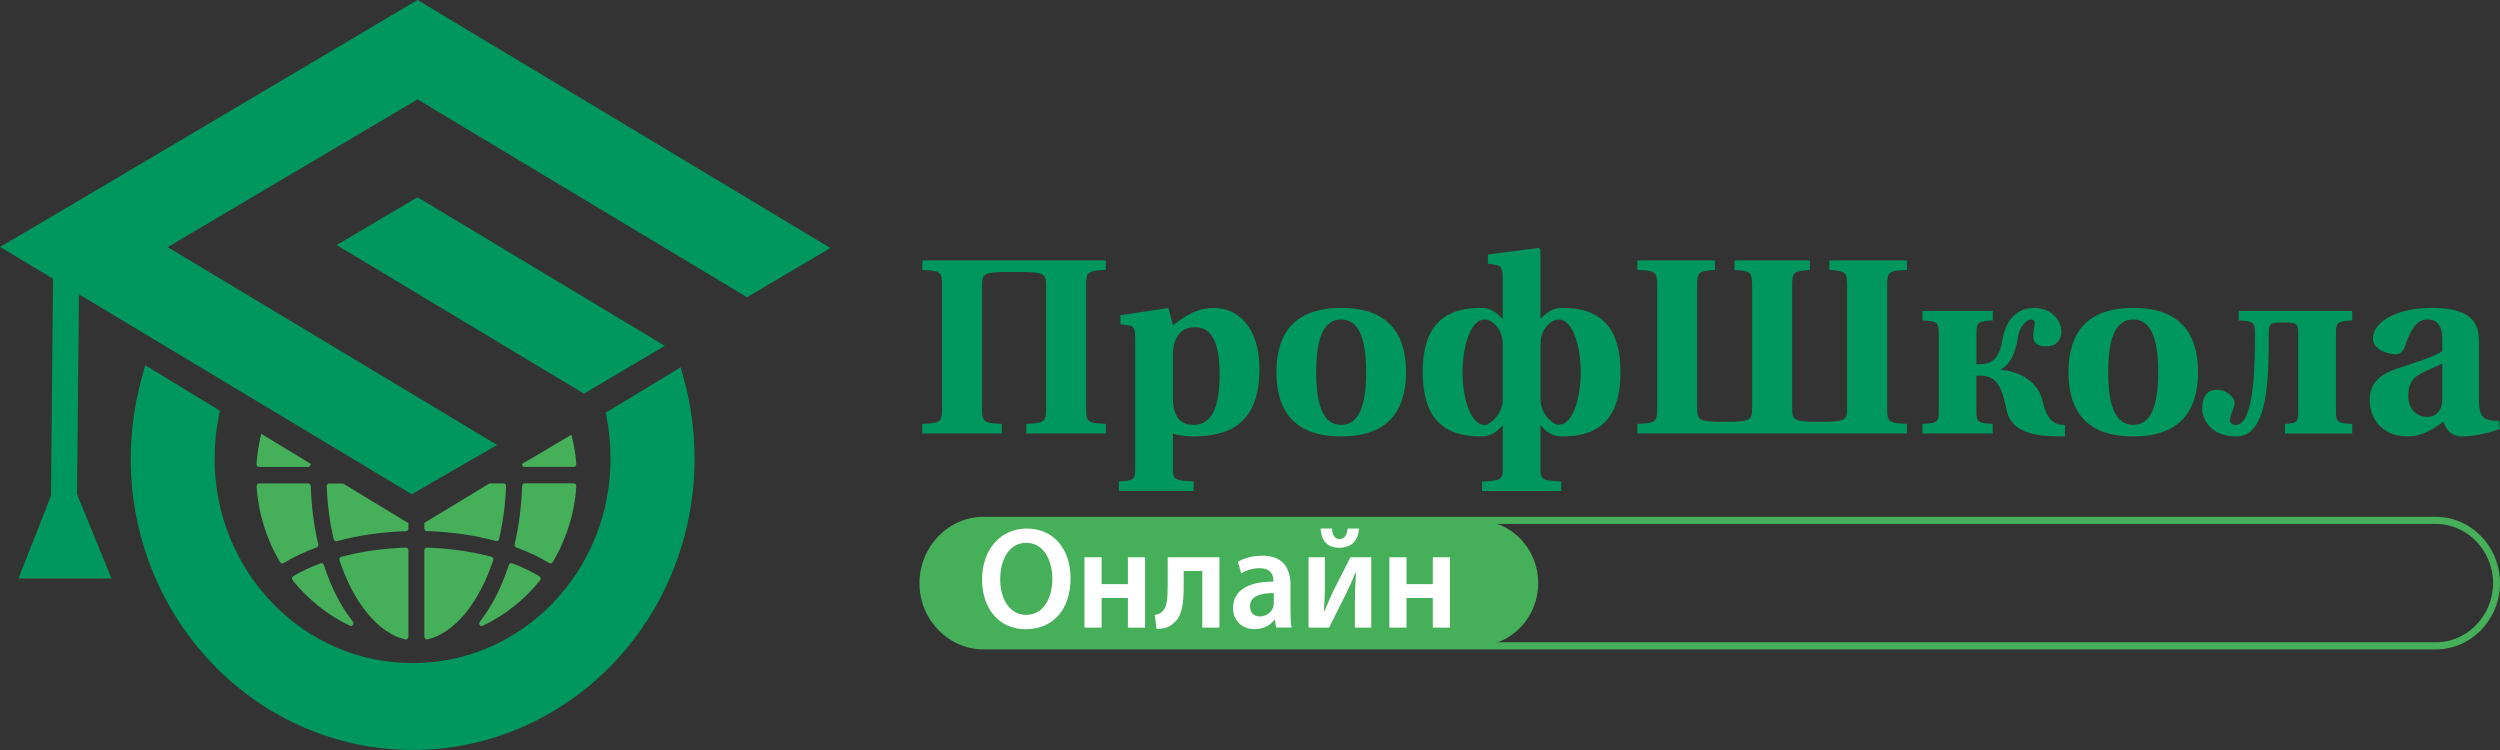 <?xml version="1.0" encoding="UTF-8"?> <svg xmlns="http://www.w3.org/2000/svg" width="150" height="45" viewBox="0 0 150 45" fill="none"><rect x="0" y="0" width="150" height="45" fill="#333333" stroke="none"/> <g clip-path="url(#clip0_389_22)"> <path fill-rule="evenodd" clip-rule="evenodd" d="M55.338 26.006H60.109V25.434C59.044 25.39 58.924 25.314 58.924 24.55V17.127C58.924 16.451 59.044 16.363 60.109 16.319H61.581C62.645 16.363 62.765 16.454 62.765 17.127V24.55C62.765 25.314 62.645 25.39 61.581 25.434V26.006H66.351V25.434C65.286 25.39 65.166 25.314 65.166 24.55V17.078C65.166 16.314 65.286 16.239 66.351 16.195V15.623H55.338V16.195C56.403 16.239 56.523 16.314 56.523 17.078V24.55C56.523 25.314 56.403 25.39 55.338 25.434V26.006ZM67.133 28.885V29.457H71.621V28.885C70.525 28.841 70.374 28.781 70.374 28.149V26.006C70.63 26.11 71.157 26.186 71.559 26.186C73.778 26.186 75.567 25.406 75.567 22.122C75.567 19.63 74.262 18.478 72.853 18.478C71.803 18.478 71.114 18.958 70.378 19.514L70.107 18.478L67.226 18.914V19.454L67.753 19.53C67.993 19.562 68.113 19.694 68.113 20.294V28.154C68.113 28.785 67.993 28.845 67.137 28.889L67.133 28.885ZM70.374 23.726V21.354C70.374 21.038 70.405 20.738 70.479 20.53C70.673 19.974 71.048 19.63 71.679 19.63C72.384 19.63 73.178 20.022 73.178 22.45C73.178 24.31 72.771 25.494 71.617 25.494C70.959 25.494 70.568 25.15 70.433 24.49C70.386 24.266 70.371 24.01 70.371 23.726H70.374ZM76.585 22.33C76.585 24.73 77.739 26.186 80.473 26.186C83.207 26.186 84.361 24.73 84.361 22.33C84.361 19.93 83.207 18.474 80.473 18.474C77.739 18.474 76.585 19.93 76.585 22.33ZM78.971 22.33C78.971 20.318 79.404 19.166 80.469 19.166C81.534 19.166 81.968 20.322 81.968 22.33C81.968 24.338 81.534 25.494 80.469 25.494C79.404 25.494 78.971 24.338 78.971 22.33ZM85.364 22.33C85.364 24.882 86.429 26.186 88.83 26.186C89.325 26.186 89.685 26.038 90.15 25.542H90.166V28.154C90.166 28.785 90.014 28.845 88.919 28.889V29.461H93.674V28.889C92.578 28.845 92.427 28.785 92.427 28.154V25.542H92.442C92.907 26.038 93.267 26.186 93.763 26.186C96.164 26.186 97.229 24.882 97.229 22.33C97.229 19.778 96.164 18.474 93.763 18.474C93.267 18.474 92.907 18.626 92.442 19.118H92.427V14.963L92.322 14.871L89.275 15.275V15.815L89.802 15.907C90.042 15.951 90.162 16.087 90.162 16.686V19.118H90.146C89.681 18.622 89.321 18.474 88.826 18.474C86.425 18.474 85.36 19.778 85.36 22.33H85.364ZM87.749 22.33C87.749 21.054 88.125 19.166 89.101 19.166C89.372 19.166 90.166 19.558 90.166 20.682V23.982C90.166 24.882 89.372 25.498 89.101 25.498C88.125 25.498 87.749 23.606 87.749 22.334V22.33ZM92.431 23.982V20.682C92.431 19.558 93.225 19.166 93.496 19.166C94.472 19.166 94.847 21.058 94.847 22.33C94.847 23.602 94.472 25.494 93.496 25.494C93.225 25.494 92.431 24.878 92.431 23.978V23.982ZM98.239 26.006H114.414V25.434C113.349 25.39 113.229 25.314 113.229 24.55V17.078C113.229 16.314 113.349 16.239 114.414 16.195V15.623H109.763V16.195C110.692 16.255 110.828 16.314 110.828 17.078V24.502C110.828 25.178 110.708 25.266 109.643 25.31H108.714C107.649 25.266 107.529 25.174 107.529 24.502V17.078C107.529 16.314 107.664 16.255 108.594 16.195V15.623H104.063V16.195C104.992 16.255 105.128 16.314 105.128 17.078V24.502C105.128 25.178 105.008 25.266 103.943 25.31H103.014C101.949 25.266 101.829 25.174 101.829 24.502V17.078C101.829 16.314 101.964 16.255 102.894 16.195V15.623H98.243V16.195C99.308 16.239 99.428 16.314 99.428 17.078V24.55C99.428 25.314 99.308 25.39 98.243 25.434V26.006H98.239ZM115.343 26.006H119.56V25.434C118.704 25.39 118.584 25.33 118.584 24.698V22.538H118.824C119.92 22.538 120.129 23.394 120.416 24.682C120.702 25.958 122.201 26.182 123.521 26.182H123.897V25.494H123.823C123.359 25.494 122.832 25.298 122.576 24.13C122.247 22.586 120.64 22.21 120.056 22.194V22.15C120.354 22.046 120.896 21.506 121.074 20.23C121.163 19.614 121.601 19.166 121.856 19.166C121.961 19.166 122.081 19.21 122.081 19.362C122.081 19.602 121.992 19.87 121.992 20.17C121.992 20.666 122.425 20.786 122.774 20.786C123.556 20.786 123.688 20.158 123.688 19.918C123.688 19.334 123.208 18.478 122.023 18.478C121 18.478 120.358 19.23 120.164 20.294C119.997 21.178 119.819 21.854 118.754 21.854H118.588V19.962C118.588 19.33 118.708 19.27 119.564 19.226V18.654H115.347V19.226C116.203 19.27 116.323 19.33 116.323 19.962V24.702C116.323 25.334 116.203 25.394 115.347 25.438V26.01L115.343 26.006ZM124.106 22.33C124.106 24.73 125.26 26.186 127.994 26.186C130.728 26.186 131.881 24.73 131.881 22.33C131.881 19.93 130.728 18.474 127.994 18.474C125.26 18.474 124.106 19.93 124.106 22.33ZM126.491 22.33C126.491 20.318 126.925 19.166 127.994 19.166C129.062 19.166 129.492 20.322 129.492 22.33C129.492 24.338 129.059 25.494 127.994 25.494C126.929 25.494 126.491 24.338 126.491 22.33ZM132.133 24.534C132.133 25.166 132.66 26.186 134.174 26.186C136.11 26.186 136.125 22.674 136.125 19.93C136.125 19.418 136.292 19.39 136.606 19.358L136.919 19.342H137.097L137.411 19.358C137.725 19.386 137.891 19.418 137.891 19.93V24.806C137.891 25.302 137.725 25.378 137.411 25.406L137.097 25.438V26.01H141.132V25.438C140.277 25.394 140.157 25.334 140.157 24.702V19.962C140.157 19.33 140.277 19.27 141.132 19.226V18.654H134.321V19.226C135.177 19.27 135.297 19.33 135.297 19.962C135.297 21.778 135.281 25.498 134.143 25.498C133.949 25.498 133.798 25.406 133.798 25.182C133.798 24.882 134.069 24.506 134.069 24.178C134.069 23.758 133.5 23.382 133.035 23.382C132.54 23.382 132.137 23.654 132.137 24.538L132.133 24.534ZM142.186 24.01C142.186 25.134 142.937 26.186 144.451 26.186C145.411 26.186 146.073 25.662 146.596 25.314C146.79 25.778 147.045 26.186 147.766 26.186C148.544 26.186 149.493 25.93 149.984 25.734L149.938 25.238C149.744 25.254 149.442 25.238 149.218 25.162C149.024 25.102 148.737 24.922 148.737 24.038V20.574C148.737 19.642 148.586 18.474 145.93 18.474C143.723 18.474 142.375 19.346 142.375 20.318C142.375 20.994 143.336 21.262 143.727 21.262C144.056 21.262 144.222 21.022 144.342 20.662C144.765 19.386 145.245 19.162 145.663 19.162C146.081 19.162 146.534 19.418 146.534 20.274V21.07C146.008 21.43 144.749 21.806 143.773 22.134C142.588 22.538 142.182 23.154 142.182 24.01H142.186ZM144.497 23.754C144.497 23.05 144.737 22.702 145.187 22.45C145.651 22.194 146.178 21.986 146.538 21.818V23.994C146.507 24.802 146.011 25.014 145.609 25.014C145.024 25.014 144.497 24.55 144.497 23.754Z" fill="#00975F"></path> <path fill-rule="evenodd" clip-rule="evenodd" d="M59.017 31.009H146.151C147.212 31.009 148.172 31.457 148.869 32.177C149.566 32.897 150 33.893 150 34.985C150 36.077 149.566 37.073 148.869 37.797C148.172 38.517 147.208 38.965 146.151 38.965H59.017C57.956 38.965 56.996 38.517 56.299 37.797C55.602 37.077 55.168 36.081 55.168 34.989C55.168 33.897 55.602 32.901 56.299 32.177C56.996 31.457 57.96 31.009 59.017 31.009ZM146.151 31.437H59.017C58.072 31.437 57.212 31.837 56.593 32.481C55.969 33.125 55.582 34.013 55.582 34.985C55.582 35.957 55.969 36.849 56.593 37.493C57.216 38.137 58.076 38.537 59.017 38.537H146.151C147.096 38.537 147.955 38.137 148.575 37.493C149.198 36.849 149.585 35.961 149.585 34.989C149.585 34.017 149.198 33.125 148.575 32.481C147.951 31.837 147.092 31.437 146.151 31.437Z" fill="#46AF59"></path> <path d="M88.648 31.225H59.145C57.132 31.225 55.501 32.91 55.501 34.989C55.501 37.068 57.132 38.753 59.145 38.753H88.648C90.66 38.753 92.291 37.068 92.291 34.989C92.291 32.91 90.66 31.225 88.648 31.225Z" fill="#46AF59"></path> <path fill-rule="evenodd" clip-rule="evenodd" d="M61.615 31.713C60.024 31.713 58.924 32.977 58.924 34.781C58.924 36.489 59.931 37.753 61.534 37.753C63.137 37.753 64.233 36.637 64.233 34.677C64.233 33.005 63.261 31.713 61.615 31.713ZM61.58 32.569C62.61 32.569 63.141 33.609 63.141 34.709C63.141 35.929 62.579 36.893 61.58 36.893C60.581 36.893 60.012 35.949 60.012 34.753C60.012 33.557 60.558 32.569 61.58 32.569ZM65.069 33.437V37.657H66.099V35.881H67.675V37.657H68.705V33.437H67.675V35.049H66.099V33.437H65.069ZM70.061 33.437V35.133C70.061 35.949 70.026 36.433 69.724 36.701C69.623 36.797 69.464 36.873 69.286 36.901L69.394 37.733C69.882 37.733 70.184 37.621 70.417 37.385C70.905 37.013 71.021 36.269 71.021 35.169V34.261H72.136V37.657H73.166V33.437H70.053H70.061ZM77.433 35.125C77.433 34.197 77.058 33.341 75.749 33.341C75.102 33.341 74.576 33.521 74.273 33.713L74.475 34.405C74.754 34.225 75.172 34.093 75.575 34.093C76.295 34.093 76.403 34.553 76.403 34.829V34.897C74.893 34.889 73.979 35.433 73.979 36.493C73.979 37.133 74.44 37.749 75.261 37.749C75.799 37.749 76.225 37.517 76.469 37.185H76.492L76.566 37.653H77.495C77.445 37.393 77.429 37.021 77.429 36.641V35.125H77.433ZM76.427 36.173C76.427 36.249 76.427 36.329 76.403 36.405C76.303 36.709 76.008 36.985 75.59 36.985C75.265 36.985 75.001 36.793 75.001 36.377C75.001 35.737 75.698 35.581 76.427 35.589V36.169V36.173ZM78.514 33.437V37.657H79.745C80.097 36.965 80.473 36.201 80.787 35.577C80.988 35.169 81.124 34.865 81.325 34.365H81.36C81.317 35.161 81.294 35.473 81.294 36.149V37.657H82.274V33.437H81.023L80.024 35.413C79.807 35.853 79.687 36.165 79.47 36.661H79.435C79.47 36.073 79.493 35.621 79.493 34.953V33.437H78.514ZM79.234 31.713C79.269 32.389 79.602 32.865 80.357 32.865C81.046 32.865 81.499 32.477 81.538 31.713H80.86C80.825 32.085 80.674 32.345 80.372 32.345C80.086 32.345 79.935 32.085 79.919 31.713H79.23H79.234ZM83.362 33.437V37.657H84.392V35.881H85.968V37.657H86.998V33.437H85.968V35.049H84.392V33.437H83.362Z" fill="white"></path> <path fill-rule="evenodd" clip-rule="evenodd" d="M3.187 16.175H4.751L4.623 29.657L6.691 34.709H1.107L3.059 29.749L3.187 16.175Z" fill="#00975F"></path> <path fill-rule="evenodd" clip-rule="evenodd" d="M41.104 23.002C41.197 23.362 41.282 23.734 41.352 24.106C41.422 24.474 41.484 24.854 41.53 25.242C41.58 25.626 41.615 26.01 41.639 26.39C41.662 26.77 41.673 27.15 41.673 27.526C41.673 28.689 41.561 29.829 41.352 30.933C41.135 32.065 40.81 33.161 40.392 34.205C39.966 35.269 39.439 36.281 38.827 37.229C38.208 38.185 37.503 39.072 36.721 39.88C35.938 40.688 35.079 41.416 34.153 42.056C33.239 42.688 32.256 43.232 31.226 43.672C30.215 44.104 29.154 44.44 28.058 44.664C26.99 44.884 25.886 44.996 24.759 44.996C23.632 44.996 22.529 44.88 21.46 44.664C20.364 44.44 19.307 44.104 18.293 43.672C17.263 43.232 16.283 42.688 15.365 42.056C14.44 41.416 13.58 40.688 12.798 39.88C12.016 39.072 11.311 38.185 10.691 37.229C10.079 36.285 9.553 35.269 9.127 34.205C8.709 33.161 8.383 32.065 8.167 30.933C7.954 29.829 7.845 28.689 7.845 27.526C7.845 27.142 7.857 26.754 7.884 26.366C7.911 25.978 7.946 25.59 7.996 25.198C8.047 24.814 8.109 24.43 8.182 24.054C8.256 23.674 8.345 23.294 8.442 22.922L8.709 21.91L13.193 24.642L13.088 25.194C13.053 25.386 13.022 25.582 12.995 25.774C12.968 25.97 12.945 26.162 12.93 26.35C12.914 26.534 12.899 26.726 12.891 26.922C12.883 27.11 12.879 27.31 12.879 27.521C12.879 28.346 12.957 29.149 13.104 29.921C13.255 30.717 13.483 31.485 13.777 32.217C14.076 32.961 14.444 33.669 14.873 34.333C15.307 35.001 15.807 35.629 16.357 36.197C16.91 36.769 17.514 37.281 18.161 37.729C18.804 38.173 19.489 38.553 20.209 38.861C20.918 39.164 21.662 39.397 22.432 39.553C23.183 39.705 23.962 39.785 24.755 39.785C25.549 39.785 26.331 39.705 27.079 39.553C27.849 39.397 28.593 39.16 29.301 38.861C30.022 38.553 30.707 38.173 31.35 37.729C31.997 37.281 32.605 36.765 33.154 36.197C34.25 35.065 35.133 33.713 35.733 32.213C36.314 30.769 36.632 29.181 36.632 27.518C36.632 27.31 36.628 27.114 36.62 26.93C36.612 26.738 36.601 26.55 36.585 26.374C36.57 26.19 36.547 26.002 36.523 25.814C36.496 25.626 36.469 25.438 36.434 25.25L36.345 24.762L40.845 22.034L41.093 22.994L41.104 23.002Z" fill="#00975F"></path> <path fill-rule="evenodd" clip-rule="evenodd" d="M25.611 32.853C25.572 32.853 25.534 32.869 25.507 32.897C25.476 32.925 25.46 32.969 25.46 33.009V38.205C25.46 38.253 25.48 38.297 25.518 38.329C25.545 38.353 25.58 38.365 25.615 38.365H25.65C27.257 37.985 28.732 36.205 29.596 33.605C29.611 33.565 29.607 33.517 29.584 33.481C29.565 33.441 29.53 33.413 29.487 33.405C28.279 33.085 26.978 32.901 25.619 32.857H25.615L25.611 32.853ZM15.675 26.026C15.532 26.614 15.427 27.25 15.392 27.849C15.388 27.942 15.454 28.017 15.543 28.017H18.486C18.591 28.017 18.626 27.925 18.637 27.826L15.671 26.026H15.675ZM25.735 25.15C25.623 25.15 25.46 25.142 25.46 25.314V27.861C25.46 27.95 25.53 28.017 25.611 28.017H25.994L28.295 26.69L25.735 25.15ZM31.323 27.834C31.323 27.93 31.369 28.014 31.478 28.014H34.424C34.514 28.014 34.583 27.938 34.575 27.846C34.537 27.218 34.436 26.698 34.281 26.09C34.297 26.066 31.435 27.785 31.327 27.829L31.323 27.834ZM25.46 31.377V31.709C25.46 31.793 25.526 31.865 25.607 31.865C27.059 31.909 28.457 32.109 29.758 32.461H29.797C29.824 32.465 29.851 32.461 29.875 32.445C29.909 32.425 29.936 32.389 29.944 32.349C30.18 31.333 30.324 30.265 30.362 29.169C30.362 29.125 30.351 29.085 30.32 29.053C30.293 29.021 30.25 29.005 30.211 29.005H29.371L25.456 31.377H25.46ZM19.752 29.005C19.71 29.005 19.671 29.021 19.644 29.053C19.617 29.085 19.601 29.125 19.601 29.169C19.644 30.265 19.783 31.337 20.02 32.349C20.027 32.389 20.055 32.425 20.089 32.449C20.113 32.465 20.14 32.473 20.167 32.473H20.206C21.51 32.117 22.904 31.917 24.357 31.873C24.438 31.873 24.504 31.801 24.504 31.717V31.389L20.585 29.013H19.752V29.005ZM15.547 29.005C15.505 29.005 15.466 29.021 15.435 29.053C15.408 29.085 15.392 29.129 15.392 29.173C15.497 30.785 15.985 32.361 16.809 33.733C16.837 33.781 16.887 33.809 16.941 33.809C16.968 33.809 16.995 33.801 17.019 33.785C17.596 33.429 18.262 33.113 18.997 32.845C19.071 32.817 19.113 32.737 19.094 32.661C18.835 31.549 18.684 30.369 18.645 29.157C18.645 29.073 18.575 29.005 18.494 29.005H15.551H15.547ZM31.478 29.005C31.396 29.005 31.327 29.073 31.327 29.157C31.288 30.369 31.137 31.549 30.877 32.661C30.858 32.741 30.901 32.821 30.974 32.845C31.71 33.113 32.372 33.429 32.953 33.785C32.976 33.801 33.003 33.805 33.03 33.805C33.081 33.805 33.131 33.777 33.162 33.729C33.987 32.357 34.475 30.781 34.579 29.169C34.579 29.125 34.568 29.081 34.537 29.049C34.51 29.017 34.467 29.001 34.424 29.001H31.478V29.005ZM30.676 33.789L30.726 33.797C31.327 34.021 31.877 34.281 32.364 34.577C32.403 34.601 32.43 34.641 32.438 34.685C32.446 34.729 32.434 34.777 32.407 34.813C31.482 35.973 30.293 36.917 28.968 37.545C28.949 37.553 28.926 37.561 28.907 37.561C28.86 37.561 28.814 37.541 28.786 37.501C28.744 37.445 28.744 37.361 28.786 37.305C29.507 36.393 30.091 35.245 30.529 33.897C30.541 33.857 30.572 33.825 30.606 33.805C30.626 33.793 30.649 33.789 30.672 33.789H30.676ZM19.288 33.789C19.311 33.789 19.334 33.793 19.354 33.805C19.388 33.825 19.419 33.857 19.431 33.897C19.869 35.245 20.453 36.389 21.174 37.301C21.216 37.357 21.22 37.437 21.174 37.497C21.143 37.537 21.1 37.557 21.053 37.557C21.03 37.557 21.011 37.553 20.991 37.541C19.667 36.913 18.478 35.969 17.553 34.809C17.526 34.773 17.514 34.725 17.522 34.681C17.53 34.637 17.557 34.597 17.596 34.573C18.08 34.281 18.633 34.021 19.237 33.797L19.288 33.789ZM24.345 32.857C22.986 32.901 21.685 33.085 20.477 33.409C20.434 33.421 20.399 33.449 20.38 33.485C20.36 33.525 20.357 33.569 20.368 33.613C21.232 36.213 22.707 37.989 24.314 38.365H24.349C24.384 38.365 24.419 38.357 24.446 38.333C24.48 38.305 24.504 38.257 24.504 38.209V33.013C24.504 32.969 24.488 32.929 24.457 32.901C24.43 32.873 24.391 32.857 24.353 32.857H24.349H24.345Z" fill="#46AF59"></path> <path fill-rule="evenodd" clip-rule="evenodd" d="M39.892 20.746L35.036 23.618L20.198 14.703L25.05 11.835L39.892 20.75V20.746ZM0 14.811L24.705 29.653L29.828 26.698L10.06 14.827L25.054 5.963L44.822 17.834L49.821 14.879L25.05 0C25.05 0 0.039 14.827 0 14.811Z" fill="#00975F"></path> </g> <defs> <clipPath id="clip0_389_22"> <rect width="150" height="45" fill="white"></rect> </clipPath> </defs> </svg> 